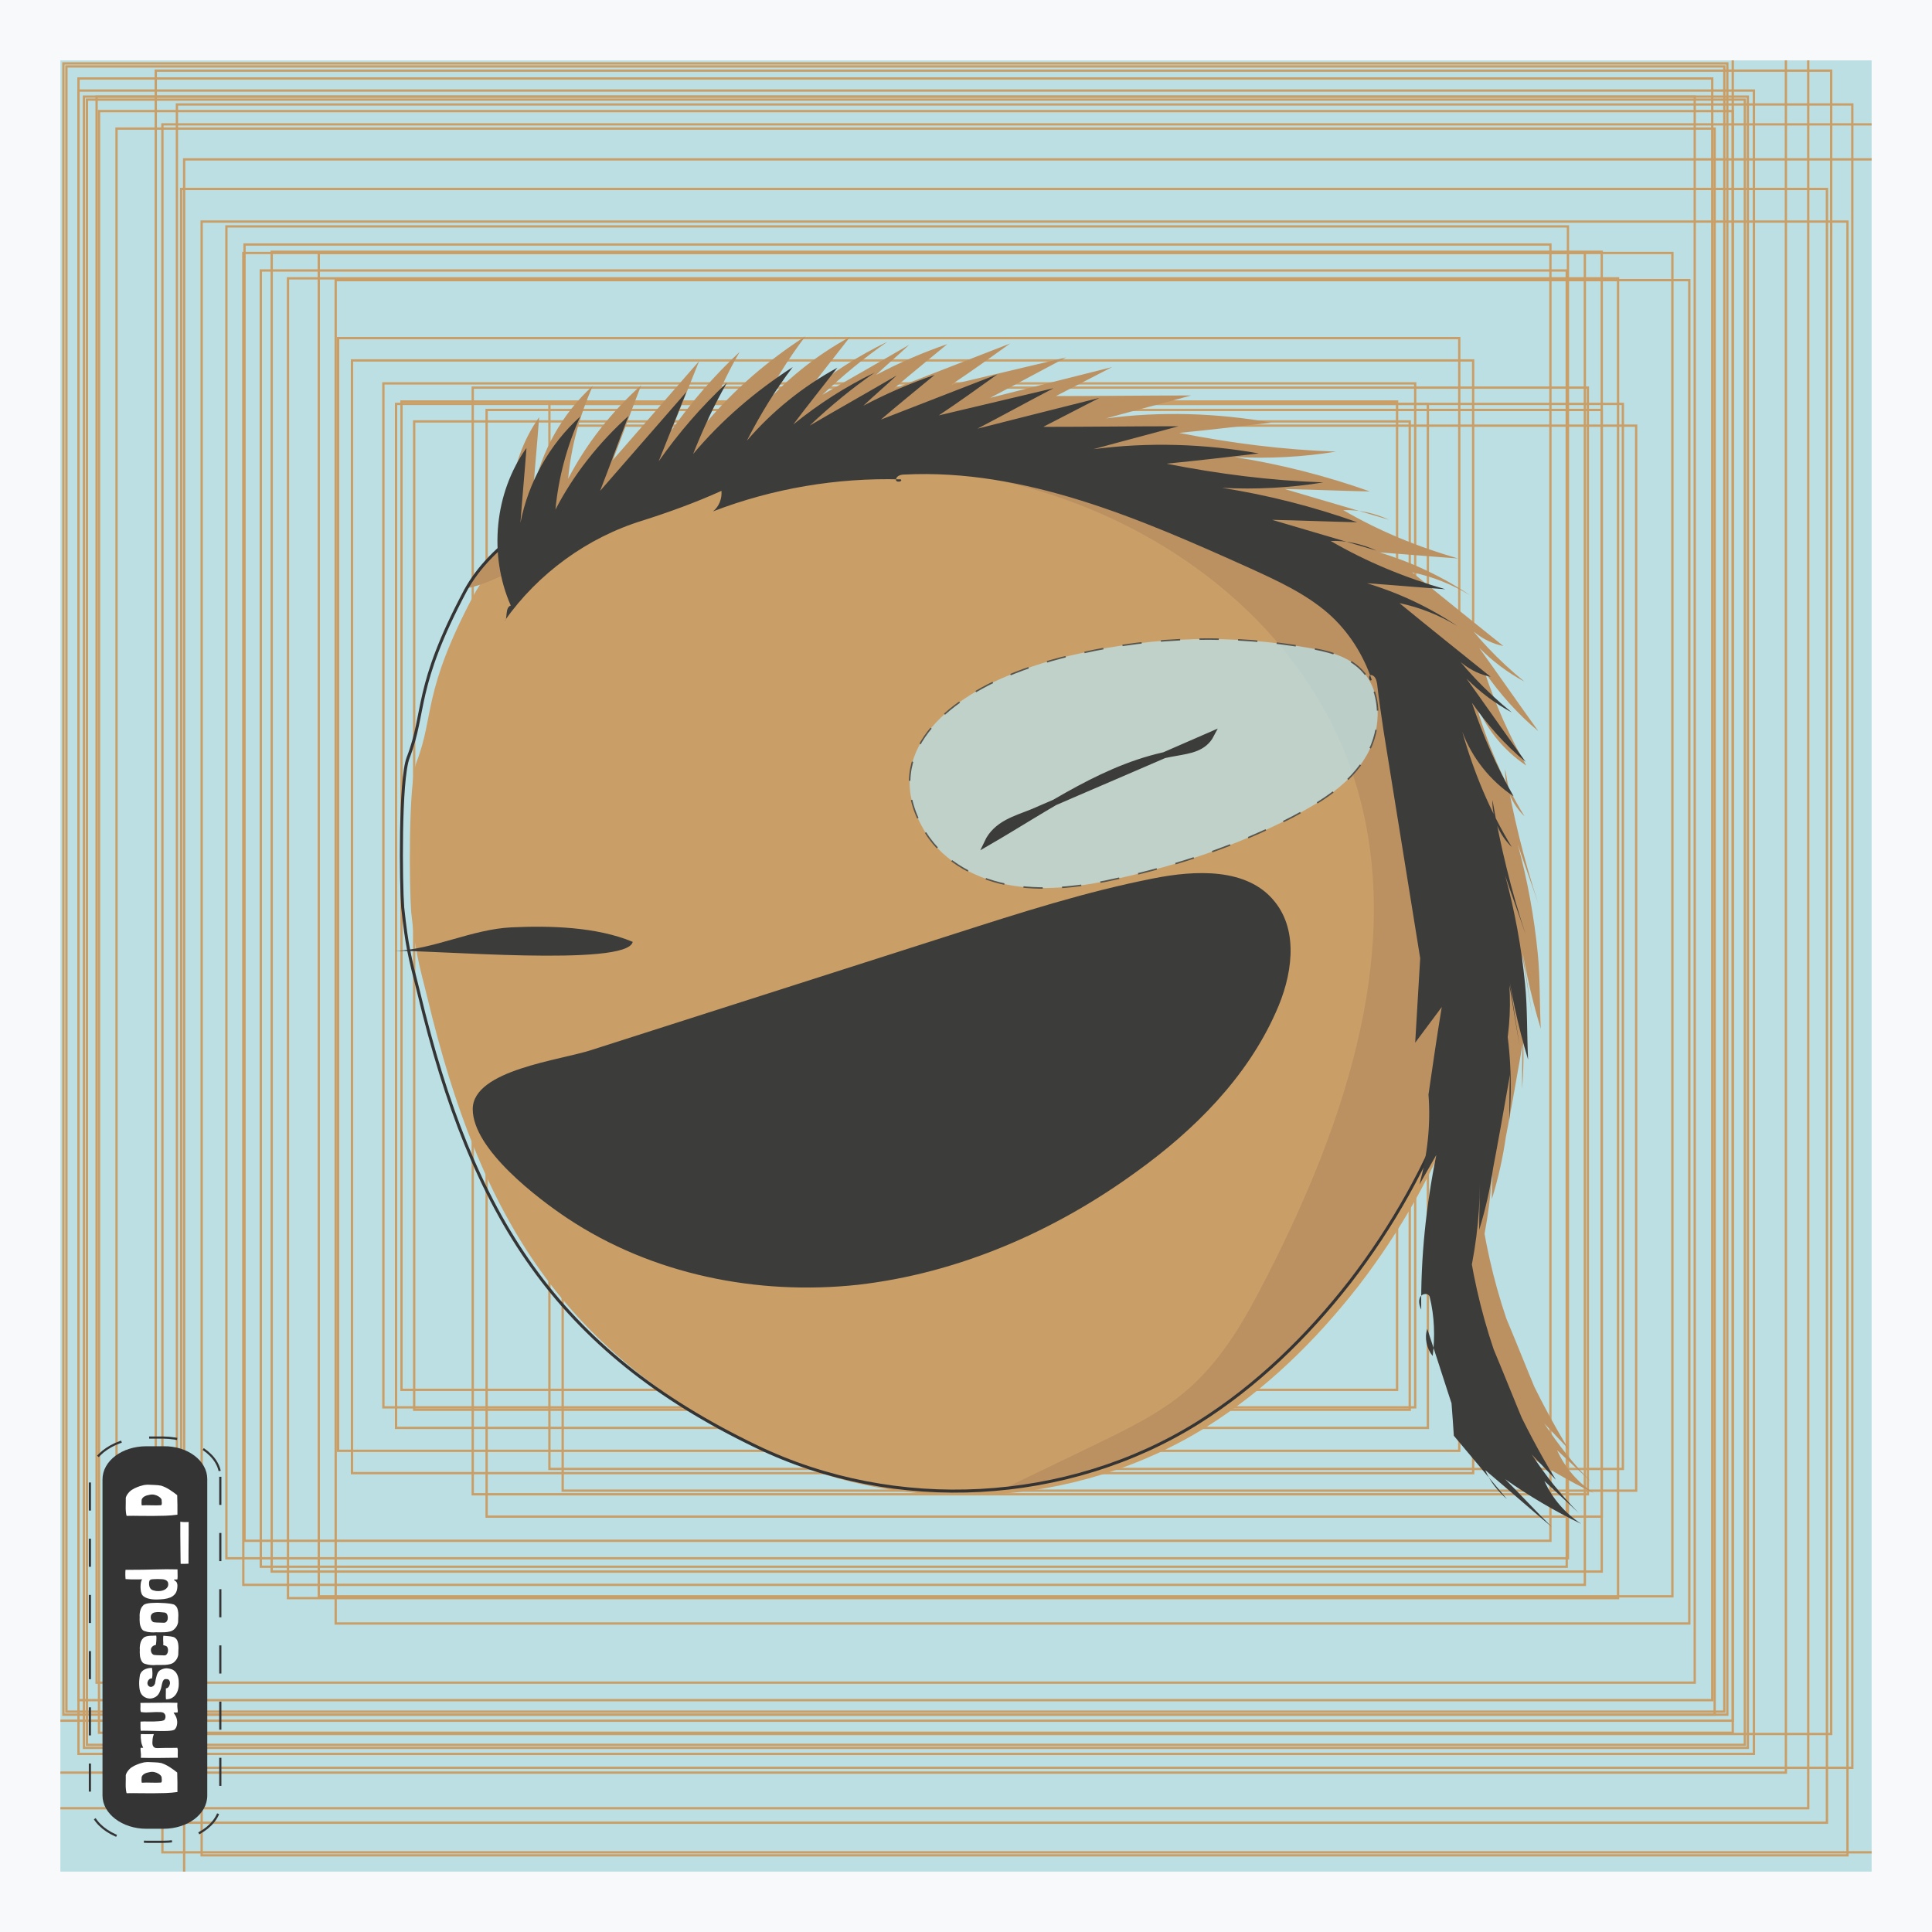 <?xml version="1.0" encoding="UTF-8" standalone="no"?>
<!-- Generator: Adobe Illustrator 26.0.3, SVG Export Plug-In . SVG Version: 6.00 Build 0)  -->

<svg
   version="1.1"
   id="svg110"
   inkscape:version="1.1 (c68e22c387, 2021-05-23)"
   sodipodi:docname="391-Druscod_D.svg"
   x="0px"
   y="0px"
   viewBox="0 0 640 640"
   style="enable-background:new 0 0 640 640;"
   xml:space="preserve"
   xmlns:inkscape="http://www.inkscape.org/namespaces/inkscape"
   xmlns:sodipodi="http://sodipodi.sourceforge.net/DTD/sodipodi-0.dtd"
   xmlns:xlink="http://www.w3.org/1999/xlink"
   xmlns="http://www.w3.org/2000/svg"
   xmlns:svg="http://www.w3.org/2000/svg"><defs
   id="defs304">
	
	
	
	
	
	
	
	
	
	
	
	
	
	
	
	
	
	
	
	
	
	
	
	
	
	
	
	
	
	
	
	
	
	
	
	
	
	
	
	

		
	
		
	
		
	
		
		
		
		
		
		
		
		
		
	
		
	
		
	
		
	
		
	
		
	
		
	
		
	
		
	
		
	
		
	
		
	
		
	
		
	
		
	
		
	
		
	
		
	
		
	
		
	
		
	
			<defs
   id="defs205">
				<rect
   id="SVGID_00000164484936073681771390000013294337132325725354_"
   x="20"
   y="20"
   width="600"
   height="600" />
			</defs>
			<clipPath
   id="SVGID_00000089552143127368887820000014469154031233526705_">
				<use
   xlink:href="#SVGID_00000164484936073681771390000013294337132325725354_"
   style="overflow:visible"
   id="use207"
   x="0"
   y="0"
   width="100%"
   height="100%" />
			</clipPath>
			
				
		
			<defs
   id="defs216">
				<rect
   id="SVGID_00000046333228582256813280000008264441852219677883_"
   x="20"
   y="20"
   width="600"
   height="600" />
			</defs>
			<clipPath
   id="SVGID_00000169553604532823036440000014052897517347850112_">
				<use
   xlink:href="#SVGID_00000046333228582256813280000008264441852219677883_"
   style="overflow:visible"
   id="use218"
   x="0"
   y="0"
   width="100%"
   height="100%" />
			</clipPath>
			
				
		
			<defs
   id="defs227">
				<rect
   id="SVGID_00000028308007893478091890000001535509467921787067_"
   x="20"
   y="20"
   width="600"
   height="600" />
			</defs>
			<clipPath
   id="SVGID_00000183970434910726134230000003886458919604345021_">
				<use
   xlink:href="#SVGID_00000028308007893478091890000001535509467921787067_"
   style="overflow:visible"
   id="use229"
   x="0"
   y="0"
   width="100%"
   height="100%" />
			</clipPath>
			
				
		
			<defs
   id="defs139">
				<rect
   id="SVGID_00000154404381827348193820000016042489786497168279_"
   x="20"
   y="20"
   width="600"
   height="600" />
			</defs>
			<clipPath
   id="SVGID_00000182518844106218091960000009773474412577434288_">
				<use
   xlink:href="#SVGID_00000154404381827348193820000016042489786497168279_"
   style="overflow:visible"
   id="use141"
   x="0"
   y="0"
   width="100%"
   height="100%" />
			</clipPath>
			
				
		
			<defs
   id="defs84">
				<rect
   id="SVGID_00000097482918320908311020000000569408134892144556_"
   x="20"
   y="20"
   width="600"
   height="600" />
			</defs>
			<clipPath
   id="SVGID_00000084524929113840905600000011040574009213176492_">
				<use
   xlink:href="#SVGID_00000097482918320908311020000000569408134892144556_"
   style="overflow:visible"
   id="use86"
   x="0"
   y="0"
   width="100%"
   height="100%" />
			</clipPath>
			
				
		
			<defs
   id="defs150">
				<rect
   id="SVGID_00000148656166386830159850000016940701224517661119_"
   x="20"
   y="20"
   width="600"
   height="600" />
			</defs>
			<clipPath
   id="SVGID_00000067204427113490699080000008200133971559854231_">
				<use
   xlink:href="#SVGID_00000148656166386830159850000016940701224517661119_"
   style="overflow:visible"
   id="use152"
   x="0"
   y="0"
   width="100%"
   height="100%" />
			</clipPath>
			
				
		
			<defs
   id="defs128">
				<rect
   id="SVGID_00000150096181811288403760000006077514079955419541_"
   x="20"
   y="20"
   width="600"
   height="600" />
			</defs>
			<clipPath
   id="SVGID_00000139993295064942912650000000196165172941825185_">
				<use
   xlink:href="#SVGID_00000150096181811288403760000006077514079955419541_"
   style="overflow:visible"
   id="use130"
   x="0"
   y="0"
   width="100%"
   height="100%" />
			</clipPath>
			
				
		
			<defs
   id="defs95">
				<rect
   id="SVGID_00000073707973165068324080000000677848264140802704_"
   x="20"
   y="20"
   width="600"
   height="600" />
			</defs>
			<clipPath
   id="SVGID_00000075133045400779672160000001005181887257002387_">
				<use
   xlink:href="#SVGID_00000073707973165068324080000000677848264140802704_"
   style="overflow:visible"
   id="use97"
   x="0"
   y="0"
   width="100%"
   height="100%" />
			</clipPath>
			
				
		
			<defs
   id="defs106">
				<rect
   id="SVGID_00000056419937594563716420000014347869564441794454_"
   x="20"
   y="20"
   width="600"
   height="600" />
			</defs>
			<clipPath
   id="SVGID_00000073712187106393482460000016329135420141450881_">
				<use
   xlink:href="#SVGID_00000056419937594563716420000014347869564441794454_"
   style="overflow:visible"
   id="use108"
   x="0"
   y="0"
   width="100%"
   height="100%" />
			</clipPath>
			
				
		
			<defs
   id="defs117">
				<rect
   id="SVGID_00000046320797505776217280000010368065225699471238_"
   x="20"
   y="20"
   width="600"
   height="600" />
			</defs>
			<clipPath
   id="SVGID_00000060023430120629854560000014765432279564049539_">
				<use
   xlink:href="#SVGID_00000046320797505776217280000010368065225699471238_"
   style="overflow:visible"
   id="use119"
   x="0"
   y="0"
   width="100%"
   height="100%" />
			</clipPath>
			
				
		
			<defs
   id="defs243">
				<rect
   id="SVGID_00000061466673954997464720000001339300746761565884_"
   x="20"
   y="20"
   width="600"
   height="600" />
			</defs>
			<clipPath
   id="SVGID_00000112600268040612926340000017527129411494898343_">
				<use
   xlink:href="#SVGID_00000061466673954997464720000001339300746761565884_"
   style="overflow:visible"
   id="use245"
   x="0"
   y="0"
   width="100%"
   height="100%" />
			</clipPath>
			
		
			<defs
   id="defs183">
				<rect
   id="SVGID_00000021106695078100685830000011830907756990513548_"
   x="20"
   y="20"
   width="600"
   height="600" />
			</defs>
			<clipPath
   id="SVGID_00000150813734202762720840000016970188098127246261_">
				<use
   xlink:href="#SVGID_00000021106695078100685830000011830907756990513548_"
   style="overflow:visible"
   id="use185"
   x="0"
   y="0"
   width="100%"
   height="100%" />
			</clipPath>
			
				
		
			<defs
   id="defs172">
				<rect
   id="SVGID_00000050653456600808464300000015977994171225797006_"
   x="20"
   y="20"
   width="600"
   height="600" />
			</defs>
			<clipPath
   id="SVGID_00000106146627069761329900000001894809587583003326_">
				<use
   xlink:href="#SVGID_00000050653456600808464300000015977994171225797006_"
   style="overflow:visible"
   id="use174"
   x="0"
   y="0"
   width="100%"
   height="100%" />
			</clipPath>
			
				
		
			<defs
   id="defs161">
				<rect
   id="SVGID_00000035503959518825561460000012076471265134549170_"
   x="20"
   y="20"
   width="600"
   height="600" />
			</defs>
			<clipPath
   id="SVGID_00000119810419527681306460000015918569158804163466_">
				<use
   xlink:href="#SVGID_00000035503959518825561460000012076471265134549170_"
   style="overflow:visible"
   id="use163"
   x="0"
   y="0"
   width="100%"
   height="100%" />
			</clipPath>
			
				
		
			<defs
   id="defs194">
				<rect
   id="SVGID_00000067213956039334501800000004753968764398664354_"
   x="20"
   y="20"
   width="600"
   height="600" />
			</defs>
			<clipPath
   id="SVGID_00000019666125521025033520000015072656504917293708_">
				<use
   xlink:href="#SVGID_00000067213956039334501800000004753968764398664354_"
   style="overflow:visible"
   id="use196"
   x="0"
   y="0"
   width="100%"
   height="100%" />
			</clipPath>
			
				
		
			<defs
   id="defs254">
				<rect
   id="SVGID_00000153673574048878720790000018117820266223208077_"
   x="20"
   y="20"
   width="600"
   height="600" />
			</defs>
			<clipPath
   id="SVGID_00000070839130815062030160000013008294027355484301_">
				<use
   xlink:href="#SVGID_00000153673574048878720790000018117820266223208077_"
   style="overflow:visible"
   id="use256"
   x="0"
   y="0"
   width="100%"
   height="100%" />
			</clipPath>
			
		
			<defs
   id="defs7">
				<rect
   id="SVGID_1_"
   x="20"
   y="20"
   width="600"
   height="600" />
			</defs>
			<clipPath
   id="SVGID_00000121965606735241777750000003671835363735284354_">
				<use
   xlink:href="#SVGID_1_"
   style="overflow:visible"
   id="use9"
   x="0"
   y="0"
   width="100%"
   height="100%" />
			</clipPath>
			
				
		
			<defs
   id="defs29">
				<rect
   id="SVGID_00000013161978471448473720000012503715932044540807_"
   x="20"
   y="20"
   width="600"
   height="600" />
			</defs>
			<clipPath
   id="SVGID_00000165923360168864595700000016702459255540872866_">
				<use
   xlink:href="#SVGID_00000013161978471448473720000012503715932044540807_"
   style="overflow:visible"
   id="use31"
   x="0"
   y="0"
   width="100%"
   height="100%" />
			</clipPath>
			
				
		
			<defs
   id="defs40">
				<rect
   id="SVGID_00000067934973631445008610000004965394925998376330_"
   x="20"
   y="20"
   width="600"
   height="600" />
			</defs>
			<clipPath
   id="SVGID_00000129901113771479853500000008272055717882866107_">
				<use
   xlink:href="#SVGID_00000067934973631445008610000004965394925998376330_"
   style="overflow:visible"
   id="use42"
   x="0"
   y="0"
   width="100%"
   height="100%" />
			</clipPath>
			
				
		
			<defs
   id="defs51">
				<rect
   id="SVGID_00000010286185635068335600000012788931978380524469_"
   x="20"
   y="20"
   width="600"
   height="600" />
			</defs>
			<clipPath
   id="SVGID_00000096047176564340470930000009471338981767407021_">
				<use
   xlink:href="#SVGID_00000010286185635068335600000012788931978380524469_"
   style="overflow:visible"
   id="use53"
   x="0"
   y="0"
   width="100%"
   height="100%" />
			</clipPath>
			
				
		
			<defs
   id="defs73">
				<rect
   id="SVGID_00000183207626521420443210000001613412764991889599_"
   x="20"
   y="20"
   width="600"
   height="600" />
			</defs>
			<clipPath
   id="SVGID_00000110456477928835335570000013838310715101949091_">
				<use
   xlink:href="#SVGID_00000183207626521420443210000001613412764991889599_"
   style="overflow:visible"
   id="use75"
   x="0"
   y="0"
   width="100%"
   height="100%" />
			</clipPath>
			
				
		
			<defs
   id="defs18">
				<rect
   id="SVGID_00000017503037989697515770000014351510931070847105_"
   x="20"
   y="20"
   width="600"
   height="600" />
			</defs>
			<clipPath
   id="SVGID_00000039132354540046483070000001552938293140735655_">
				<use
   xlink:href="#SVGID_00000017503037989697515770000014351510931070847105_"
   style="overflow:visible"
   id="use20"
   x="0"
   y="0"
   width="100%"
   height="100%" />
			</clipPath>
			
				
		
			<defs
   id="defs62">
				<rect
   id="SVGID_00000127031040072944344150000016674603808492315289_"
   x="20"
   y="20"
   width="600"
   height="600" />
			</defs>
			<clipPath
   id="SVGID_00000067225505111413702400000001900023557562655131_">
				<use
   xlink:href="#SVGID_00000127031040072944344150000016674603808492315289_"
   style="overflow:visible"
   id="use64"
   x="0"
   y="0"
   width="100%"
   height="100%" />
			</clipPath>
			
				
		</defs>
<style
   type="text/css"
   id="style2">
	.st0{fill:#F8F9FA;}
	.st1{clip-path:url(#SVGID_00000021804169395159941020000002713018008859198888_);fill:#BCDFE4;}
	
		.st2{clip-path:url(#SVGID_00000155123133723010515940000016550751187583573168_);fill:none;stroke:#CA9E67;stroke-width:0.764;stroke-miterlimit:8;}
	
		.st3{clip-path:url(#SVGID_00000078733675481433027660000014496838913078730941_);fill:none;stroke:#CA9E67;stroke-width:0.764;stroke-miterlimit:8;}
	
		.st4{clip-path:url(#SVGID_00000124882002333723878960000004272409155556219045_);fill:none;stroke:#CA9E67;stroke-width:0.764;stroke-miterlimit:8;}
	
		.st5{clip-path:url(#SVGID_00000168103176375467884120000005447210089296479930_);fill:none;stroke:#CA9E67;stroke-width:0.764;stroke-miterlimit:8;}
	
		.st6{clip-path:url(#SVGID_00000057840717934604725230000018412206781661760177_);fill:none;stroke:#CA9E67;stroke-width:0.764;stroke-miterlimit:8;}
	
		.st7{clip-path:url(#SVGID_00000053513621467708705450000017101040375546530955_);fill:none;stroke:#CA9E67;stroke-width:0.764;stroke-miterlimit:8;}
	
		.st8{clip-path:url(#SVGID_00000101804163387584781450000004446019309055627396_);fill:none;stroke:#CA9E67;stroke-width:0.764;stroke-miterlimit:8;}
	
		.st9{clip-path:url(#SVGID_00000044896364493608827630000001114442165854924971_);fill:none;stroke:#CA9E67;stroke-width:0.764;stroke-miterlimit:8;}
	
		.st10{clip-path:url(#SVGID_00000134233869668385168250000015538679513979593911_);fill:none;stroke:#CA9E67;stroke-width:0.764;stroke-miterlimit:8;}
	
		.st11{clip-path:url(#SVGID_00000168804551131198859950000009084703981234235311_);fill:none;stroke:#CA9E67;stroke-width:0.764;stroke-miterlimit:8;}
	
		.st12{clip-path:url(#SVGID_00000101792542053550044930000017108107749762987155_);fill:none;stroke:#CA9E67;stroke-width:0.764;stroke-miterlimit:8;}
	
		.st13{clip-path:url(#SVGID_00000154424484622241008050000007294883328667839891_);fill:none;stroke:#CA9E67;stroke-width:0.764;stroke-miterlimit:8;}
	
		.st14{clip-path:url(#SVGID_00000108993288071933838580000015187532559043410842_);fill:none;stroke:#CA9E67;stroke-width:0.764;stroke-miterlimit:8;}
	
		.st15{clip-path:url(#SVGID_00000032641624083566477830000012521232118513949065_);fill:none;stroke:#CA9E67;stroke-width:0.764;stroke-miterlimit:8;}
	
		.st16{clip-path:url(#SVGID_00000157309140035095203880000008244186646247999376_);fill:none;stroke:#CA9E67;stroke-width:0.764;stroke-miterlimit:8;}
	
		.st17{clip-path:url(#SVGID_00000040569301531282451070000004673802276342828957_);fill:none;stroke:#CA9E67;stroke-width:0.764;stroke-miterlimit:8;}
	
		.st18{clip-path:url(#SVGID_00000075161899718626085910000002310706388672964999_);fill:none;stroke:#CA9E67;stroke-width:0.764;stroke-miterlimit:8;}
	
		.st19{clip-path:url(#SVGID_00000176035863941026801160000004104041036994300820_);fill:none;stroke:#CA9E67;stroke-width:0.764;stroke-miterlimit:8;}
	
		.st20{clip-path:url(#SVGID_00000141422665436161223940000017480099982017423773_);fill:none;stroke:#CA9E67;stroke-width:0.764;stroke-miterlimit:8;}
	
		.st21{clip-path:url(#SVGID_00000059287695042737941370000005092431975864875941_);fill:none;stroke:#CA9E67;stroke-width:0.764;stroke-miterlimit:8;}
	.st22{fill:none;}
	.st23{fill:#CA9E67;}
	.st24{clip-path:url(#SVGID_00000061429593003364691800000009071987989597156759_);fill:#3C3C3B;}
	.st25{clip-path:url(#SVGID_00000100379017183825257240000003533216571300836765_);fill:#3C3C3B;}
	.st26{fill:#343434;}
	.st27{fill:none;stroke:#343434;stroke-width:1.026;stroke-dasharray:8.21,8.21;}
	.st28{fill:#BC9162;}
	.st29{fill:none;stroke:#343434;stroke-miterlimit:8;}
	.st30{fill:#3C3C3B;}
	
		.st31{opacity:0.79;fill:#BCDFE4;stroke:#3C3C3B;stroke-width:0.5;stroke-miterlimit:8;stroke-dasharray:6.404,6.403;enable-background:new    ;}
	.st32{fill:#3C3C3B;stroke:#3C3C3B;stroke-width:2;stroke-miterlimit:8;}
	.st33{fill:#FFFFFF;}
</style>
<sodipodi:namedview
   bordercolor="#666666"
   borderopacity="1.0"
   id="namedview112"
   inkscape:current-layer="svg110"
   inkscape:cx="233.12649"
   inkscape:cy="526.01432"
   inkscape:pagecheckerboard="0"
   inkscape:pageopacity="0.0"
   inkscape:pageshadow="2"
   inkscape:window-height="1377"
   inkscape:window-maximized="0"
   inkscape:window-width="1720"
   inkscape:window-x="-8"
   inkscape:window-y="-8"
   inkscape:zoom="2.61875"
   pagecolor="#ffffff"
   showgrid="false">
	</sodipodi:namedview>
<rect
   id="rect2"
   y="0"
   class="st0"
   width="640"
   height="640"
   x="0" /><rect
   id="rect4"
   x="20"
   y="20"
   style="fill:#bcdfe4"
   width="600"
   height="600"
   clip-path="url(#SVGID_00000121965606735241777750000003671835363735284354_)" /><path
   id="path6"
   style="fill:none;stroke:#ca9e67;stroke-width:0.764;stroke-miterlimit:8"
   d="M 32,32 H 561.4 V 557.4 H 32 Z m 6.6,10.6 H 568 V 568 H 38.6 Z"
   clip-path="url(#SVGID_00000039132354540046483070000001552938293140735655_)" /><path
   id="path8"
   style="fill:none;stroke:#ca9e67;stroke-width:0.764;stroke-miterlimit:8"
   d="M 193,193 H 404.4 V 402.8 H 193 Z m 2.6,4.2 H 407 V 407 H 195.6 Z"
   clip-path="url(#SVGID_00000165923360168864595700000016702459255540872866_)" /><path
   id="path10"
   style="fill:none;stroke:#ca9e67;stroke-width:0.764;stroke-miterlimit:8"
   d="M 75,75 H 519.4 V 516.2 H 75 Z m 5.6,8.8 H 525 V 525 H 80.6 Z"
   clip-path="url(#SVGID_00000129901113771479853500000008272055717882866107_)" /><path
   id="path12"
   style="fill:none;stroke:#ca9e67;stroke-width:0.764;stroke-miterlimit:8"
   d="M 90,83.4 H 530.6 V 520.6 H 90 Z m 5.4,8.8 H 536 V 529.4 H 95.4 Z"
   clip-path="url(#SVGID_00000096047176564340470930000009471338981767407021_)" /><path
   id="path14"
   style="fill:none;stroke:#ca9e67;stroke-width:0.764;stroke-miterlimit:8"
   d="M 1,1 H 591.6 V 587.2 H 1 Z M 8.4,12.8 H 599 V 599 H 8.4 Z"
   clip-path="url(#SVGID_00000067225505111413702400000001900023557562655131_)" /><path
   id="path16"
   style="fill:none;stroke:#ca9e67;stroke-width:0.764;stroke-miterlimit:8"
   d="M 19,19 H 574 V 570 H 19 Z m 7,11 H 581 V 581 H 26 Z"
   clip-path="url(#SVGID_00000110456477928835335570000013838310715101949091_)" /><path
   id="path18"
   style="fill:none;stroke:#ca9e67;stroke-width:0.764;stroke-miterlimit:8"
   d="M 21,21 H 572.2 V 568 H 21 Z m 6.8,11 H 579 V 579 H 27.8 Z"
   clip-path="url(#SVGID_00000084524929113840905600000011040574009213176492_)" /><path
   id="path20"
   style="fill:none;stroke:#ca9e67;stroke-width:0.764;stroke-miterlimit:8"
   d="M 112,112 H 483.4 V 480.6 H 112 Z m 4.6,7.4 H 488 V 488 H 116.6 Z"
   clip-path="url(#SVGID_00000075133045400779672160000001005181887257002387_)" /><path
   id="path22"
   style="fill:none;stroke:#ca9e67;stroke-width:0.764;stroke-miterlimit:8"
   d="M 22,22 H 571.2 V 567 H 22 Z m 6.8,11 H 578 V 578 H 28.8 Z"
   clip-path="url(#SVGID_00000073712187106393482460000016329135420141450881_)" /><path
   id="path24"
   style="fill:none;stroke:#ca9e67;stroke-width:0.764;stroke-miterlimit:8"
   d="m 51.6,23.4 h 555 v 551 h -555 z m 7,11.2 h 555 v 551 h -555 z"
   clip-path="url(#SVGID_00000060023430120629854560000014765432279564049539_)" /><path
   id="path26"
   style="fill:none;stroke:#ca9e67;stroke-width:0.764;stroke-miterlimit:8"
   d="M 133,133 H 462.8 V 460.4 H 133 Z m 4.2,6.6 H 467 V 467 H 137.2 Z"
   clip-path="url(#SVGID_00000139993295064942912650000000196165172941825185_)" /><path
   id="path28"
   style="fill:none;stroke:#ca9e67;stroke-width:0.764;stroke-miterlimit:8"
   d="M 156.6,128.4 H 526 V 495 H 156.6 Z m 4.6,7.4 H 530.6 V 502.4 H 161.2 Z"
   clip-path="url(#SVGID_00000182518844106218091960000009773474412577434288_)" /><path
   id="path30"
   style="fill:none;stroke:#ca9e67;stroke-width:0.764;stroke-miterlimit:8"
   d="M 53.8,41.2 H 630.6 V 613.6 H 53.8 Z M 61,52.8 H 637.8 V 625.2 H 61 Z"
   clip-path="url(#SVGID_00000067204427113490699080000008200133971559854231_)" /><path
   id="path32"
   style="fill:none;stroke:#ca9e67;stroke-width:0.764;stroke-miterlimit:8"
   d="M 26,26 H 567.2 V 563.2 H 26 Z m 6.8,10.8 H 574 V 574 H 32.8 Z"
   clip-path="url(#SVGID_00000119810419527681306460000015918569158804163466_)" /><path
   id="path34"
   style="fill:none;stroke:#ca9e67;stroke-width:0.764;stroke-miterlimit:8"
   d="M 127,127 H 468.8 V 466.2 H 127 Z m 4.2,6.8 H 473 V 473 H 131.2 Z"
   clip-path="url(#SVGID_00000106146627069761329900000001894809587583003326_)" /><path
   id="path36"
   style="fill:none;stroke:#ca9e67;stroke-width:0.764;stroke-miterlimit:8"
   d="M 105.6,83.8 H 554 v 445 H 105.6 Z m 5.6,9 h 448.4 v 445 H 111.2 Z"
   clip-path="url(#SVGID_00000150813734202762720840000016970188098127246261_)" /><path
   id="path38"
   style="fill:none;stroke:#ca9e67;stroke-width:0.764;stroke-miterlimit:8"
   d="M 81,81 H 513.6 V 510.4 H 81 Z m 5.4,8.6 H 519 V 519 H 86.4 Z"
   clip-path="url(#SVGID_00000019666125521025033520000015072656504917293708_)" /><path
   id="path40"
   style="fill:none;stroke:#ca9e67;stroke-width:0.764;stroke-miterlimit:8"
   d="M 182,133.8 H 537.6 V 486.6 H 182 Z m 4.4,7.2 H 542 V 493.8 H 186.4 Z"
   clip-path="url(#SVGID_00000089552143127368887820000014469154031233526705_)" /><path
   id="path42"
   style="fill:none;stroke:#ca9e67;stroke-width:0.764;stroke-miterlimit:8"
   d="M 60,62.6 H 605.2 V 603.8 H 60 Z m 6.8,10.8 H 612 V 614.6 H 66.8 Z"
   clip-path="url(#SVGID_00000169553604532823036440000014052897517347850112_)" /><path
   id="path44"
   style="fill:none;stroke:#ca9e67;stroke-width:0.764;stroke-miterlimit:8"
   d="M 179,179 H 418 V 416.2 H 179 Z m 3,4.8 H 421 V 421 H 182 Z"
   clip-path="url(#SVGID_00000183970434910726134230000003886458919604345021_)" /><rect
   x="20"
   y="20"
   class="st22"
   width="600"
   height="600"
   id="rect237" /><path
   id="path46"
   class="st23"
   d="m 141.6,330.6 c 17.6,73.2 45.2,118 111.8,150 46,22.2 103,19.2 146.4,-8 19.4,-12.2 36,-28.4 50.2,-46.6 28.2,-36.6 46.4,-82.2 45.8,-129 -0.6,-46.6 -22,-93.8 -59.4,-120.2 -21.2,-14.8 -45.8,-22.6 -70.6,-29.2 -21.6,-5.8 -43.2,-11 -65.4,-12.2 -35.6,-1.6 -71.2,8.6 -101.8,27.2 -15.4,9.4 -32.8,18.4 -41.6,34.4 -17.2,32.4 -13,39.8 -19,55.4 -2.8,7.2 -2.4,42 -1.8,49.6 1.4,13 2.2,16 5.4,28.6 z" /><rect
   x="20"
   y="20"
   class="st22"
   width="600"
   height="600"
   id="rect240" /><path
   id="path58"
   style="fill:#3c3c3b"
   d="m 316,309.4 c 21.8,-7 43.6,-14 66,-18.4 14,-2.8 31.2,-3.6 40.2,7.6 8.2,10 5.8,25 0.4,36.8 -9.6,21.6 -27,39 -46.2,52.8 -27.2,19.8 -59,33.6 -92.2,37.4 -33.4,3.6 -68.2,-3.4 -96.2,-22 -9.6,-6.4 -31.4,-22.8 -31.4,-36.2 0,-13 29.2,-16.2 39.4,-19.6 40,-12.8 80,-25.6 120,-38.4 z"
   clip-path="url(#SVGID_00000112600268040612926340000017527129411494898343_)" /><path
   id="path60"
   style="fill:#3c3c3b"
   d="m 130.8,315 c 11.6,-0.4 77,5.4 78.8,-3 -12,-5 -27.4,-5.4 -40.2,-4.8 -13,0.6 -26,7.4 -38.6,7.8 z"
   clip-path="url(#SVGID_00000070839130815062030160000013008294027355484301_)" /><rect
   x="20"
   y="20"
   class="st22"
   width="600"
   height="600"
   id="rect264" /><rect
   x="20"
   y="20"
   class="st22"
   width="600"
   height="600"
   id="rect266" /><rect
   x="20"
   y="20"
   class="st22"
   width="600"
   height="600"
   id="rect268" /><rect
   x="20"
   y="20"
   class="st22"
   width="600"
   height="600"
   id="rect270" /><path
   class="st28"
   d="M 447.2,424.6 C 433,442.8 416.4,459 397,471.2 c -19.5,12.2 -41.7,19.5 -64.4,21.9 10,-4.8 19.9,-9.6 29.9,-14.4 11.1,-5.4 22.4,-10.8 31.6,-19 11.2,-10 18.7,-23.3 25.5,-36.7 26.4,-51.5 46.8,-111.7 28.5,-166.6 -18.6,-55.8 -75.5,-93.2 -133.9,-100 -39.6,-4.6 -79.6,3 -116.4,17.5 -9.4,3.7 -30.2,18.5 -43.2,21 8.9,-15.6 26.1,-24.5 41.3,-33.8 30.6,-18.6 66.2,-28.8 101.8,-27.2 22.2,1.2 43.8,6.4 65.4,12.2 24.8,6.6 49.4,14.4 70.6,29.2 37.3,26.5 58.7,73.7 59.3,120.3 0.6,46.8 -17.6,92.4 -45.8,129 z"
   id="path274" /><path
   id="path48"
   class="st29"
   d="m 138.8,329.2 c 17.6,73.2 45.2,118 111.8,150 46,22.2 103,19.2 146.4,-8 19.4,-12.2 36,-28.4 50.2,-46.6 28.2,-36.6 46.4,-82.2 45.8,-129 -0.6,-46.6 -22,-93.8 -59.4,-120.2 -21.2,-14.8 -45.8,-22.6 -70.6,-29.2 -21.6,-5.8 -43.2,-11 -65.4,-12.2 -35.6,-1.6 -71.2,8.6 -101.8,27.2 -15.4,9.4 -32.8,18.4 -41.6,34.4 -17.2,32.4 -13,39.8 -19,55.4 -2.8,7.2 -2.4,42 -1.8,49.6 1.4,13 2.2,16 5.4,28.6 z" /><path
   id="path62"
   class="st28"
   d="m 173.6,190.4 c -7.6,-16.6 -5.6,-37.2 5,-52.2 -0.6,8.2 -1.4,16.6 -2,24.8 2.6,-13.4 9.6,-26 19.8,-35.2 -4.4,9.8 -7.2,20.2 -8.2,30.8 6,-11.6 14.4,-22.2 24.2,-31 -3.2,8.2 -6.2,16.6 -9.4,24.8 9.6,-11 19,-21.8 28.6,-32.8 -3,7.6 -6.2,15.4 -9.2,23 6.6,-9.4 14.2,-18.2 22.6,-26 -4.4,7.6 -8,15.6 -11.2,23.6 9.4,-11.2 20.6,-20.8 33,-28.8 -5.8,7.6 -10.8,15.8 -15.2,24.4 8.4,-9.8 18.6,-18 30,-24.2 -4.8,6.2 -9.8,12.4 -14.6,18.8 8.4,-6.8 17.4,-12.6 27,-17.2 -7.6,5.2 -14.8,11.2 -21.6,17.6 9.6,-5.6 19.2,-11 28.8,-16.6 -3.6,3.4 -7.4,6.6 -11,10 7.6,-4 15.4,-7.4 23.6,-10.2 -6,5 -12,9.8 -17.8,14.8 12.8,-5 25.8,-10 38.6,-15 -6.4,4.6 -12.8,9.2 -19.4,13.6 12.6,-3 25.4,-6 38,-9 -8.4,4.4 -16.8,9 -25.2,13.4 13.4,-3.4 26.8,-6.8 40.4,-10.2 -6.2,3.2 -12.4,6.4 -18.6,9.6 15,0 29.8,-0.2 44.8,-0.2 -9.4,2.6 -18.8,5 -28.2,7.6 18.2,-2.4 36.8,-1.8 54.8,1.4 -10.2,1.2 -20.4,2.4 -30.6,3.4 17.2,3.4 34.4,5.6 52,6.2 -11,1.8 -22.4,2.4 -33.6,1.8 15.2,2.4 30.2,6.2 44.8,11.4 -9.4,-0.2 -18.8,-0.6 -28.2,-0.8 11.6,3.4 23,6.8 34.6,10.2 -4.8,-2.2 -10,-3.4 -15.2,-3.2 12,7 24.8,12.2 38,16 -8.6,-0.6 -17.4,-1.4 -26,-2 10.6,3.2 20.8,8 30,14.2 -6,-3.6 -12.4,-6.2 -19.2,-7.6 10,8.2 20,16.2 30.2,24.4 -6.8,-1.4 -12.6,-6 -15.6,-12.2 6.4,9 14,17 22.6,24 -5.6,-3 -10.6,-6.8 -15,-11.2 6.6,9.2 13,18.4 19.6,27.6 -6.8,-5.6 -12.8,-12.4 -17.8,-19.6 3.6,10.8 8.2,21.2 13.8,31 -7.8,-5.2 -13.8,-12.8 -17,-21.4 3.8,13.4 9.2,26.4 16.4,38.2 -4.2,-4 -6.6,-9.8 -6.4,-15.6 2.6,15.2 6.2,30 11,44.6 -2.2,-6.6 -4.6,-13 -6.8,-19.6 3.2,11.8 5.4,23.8 6.6,36 0.8,7.6 0.6,17.4 1,25 -3.4,-11.2 -5.8,-22.6 -7.4,-34.2 1.6,10 3,19.8 4.6,29.8 -1.2,-6.8 -2.2,-13.6 -3.4,-20.2 0.6,8.8 -0.2,17.6 -2.2,26.2 0,-6 0,-12 0.2,-18 2.4,12 3,24.4 2,36.4 0,-5 0,-10 0.2,-15 -2,11.4 -4,22.8 -6.2,34.2 0.6,-8.2 1.4,-16.4 2,-24.6 0.2,14.2 -1.8,28.2 -6,41.8 0,-5.2 0.2,-10.2 0.2,-15.4 0,11.8 -1.6,23.6 -4.4,35 0,-6.6 0,-13.2 0,-20 1.6,13.6 4.6,27 9,40 3.6,8.6 7,17.2 10.6,25.8 -1.6,-3.4 -3,-6.8 -4.6,-10 4.4,9.4 9.2,18.6 14.6,27.4 -2.6,-2.8 -5.4,-5.6 -8,-8.4 4.6,7 9.8,13.6 15.6,19.4 -3.8,-3.6 -7.6,-7 -11.4,-10.6 2.6,5.8 7,10.8 12.2,14.2 -8.8,-4.2 -17.2,-9.2 -25.2,-14.8 5.2,5.2 10.2,10.6 15.4,15.8 -7.4,-6.2 -14.6,-12.6 -22,-18.8 1.6,3.8 4.2,7 7.2,9.6 -5.8,-7 -11.8,-14 -17.6,-21 -0.4,-6.6 -1,-13.2 -1.4,-19.6 0.6,4.4 1.4,8.8 2,13 -3.2,-9.6 -6.2,-19.2 -9.4,-28.8 -1,3 -0.2,6.6 1.8,9 0.8,-6.4 0.6,-13.2 -1,-19.6 -0.4,-1.4 -2.6,-1.2 -3.2,0.2 -0.6,1.2 -0.2,2.8 0.4,4 -0.2,-17.2 1.6,-34.4 5,-51.2 -1.8,3.2 -3.8,6.6 -5.6,9.8 2.6,-9.6 3.8,-19.8 3,-29.8 1.4,-9.6 2.8,-19.4 4.4,-29 -3,4 -5.8,7.8 -8.8,11.8 0.6,-10.2 1.2,-20.2 1.8,-30.4 0.2,2 0.4,3.8 0.4,5.8 -4.2,-26 -8.4,-52.2 -12.6,-78.2 -0.8,-5.4 -1.6,-10.6 -2.2,-16 -0.2,-1.2 -0.6,-2.8 -2,-3 -1.2,0 -0.6,2.6 0.2,1.6 -2.8,-8.4 -7.8,-16.2 -14.4,-22 -7.6,-6.6 -16.8,-10.8 -26,-15 -36.4,-16.4 -74.6,-33 -114.4,-31 -1.2,0 -2.6,0.4 -2.8,1.6 -0.2,1.2 2.4,0.8 1.6,0 -21.2,-0.6 -42.4,3 -62.2,10.6 2,-1.6 3,-4.2 2.8,-6.8 -8.4,3.8 -17.2,7 -26,9.8 -18.4,5.6 -34.8,17.6 -45.8,33.2 1.2,-0.4 0.2,-4.4 2.2,-5 z" /><path
   id="path64"
   class="st30"
   d="m 169.2,200.6 c -7.4,-16.8 -5.4,-37.4 5.2,-52.2 -0.6,8.2 -1.4,16.6 -2,24.8 2.6,-13.4 9.6,-26 19.8,-35.2 -4.4,9.8 -7.2,20.2 -8.2,30.8 6,-11.6 14.4,-22.2 24.2,-31 -3.2,8.2 -6.2,16.6 -9.4,24.8 9.6,-11 19,-21.8 28.6,-32.8 -3,7.6 -6.2,15.4 -9.2,23 6.6,-9.4 14.2,-18.2 22.6,-26 -4.4,7.6 -8,15.6 -11.2,23.6 9.4,-11.2 20.6,-20.8 33,-28.8 -5.8,7.6 -10.8,15.8 -15.2,24.4 8.4,-9.8 18.6,-18 30,-24.2 -4.8,6.2 -9.8,12.4 -14.6,18.8 8.4,-6.8 17.4,-12.6 27,-17.2 -7.6,5.2 -14.8,11.2 -21.6,17.6 9.6,-5.6 19.2,-11 28.8,-16.6 -3.6,3.4 -7.4,6.6 -11,10 7.6,-4 15.4,-7.4 23.6,-10.2 -6,5 -12,9.8 -17.8,14.8 12.8,-5 25.8,-10 38.6,-15 -6.4,4.6 -12.8,9.2 -19.4,13.6 12.6,-3 25.4,-6 38,-9 -8.4,4.4 -16.8,9 -25.2,13.4 13.4,-3.4 26.8,-6.8 40.4,-10.2 -6.2,3.2 -12.4,6.4 -18.6,9.6 15,0 29.8,-0.2 44.8,-0.2 -9.4,2.6 -18.8,5 -28.2,7.6 18.2,-2.4 36.8,-1.8 54.8,1.4 -10.2,1.2 -20.4,2.4 -30.6,3.4 17.2,3.4 34.4,5.6 52,6.2 -11,1.8 -22.4,2.4 -33.6,1.8 15.2,2.4 30.2,6.2 44.8,11.4 -9.4,-0.2 -18.8,-0.6 -28.2,-0.8 11.6,3.4 23,6.8 34.6,10.2 -4.8,-2.2 -10,-3.4 -15.2,-3.2 12,7 24.8,12.2 38,16 -8.6,-0.6 -17.4,-1.4 -26,-2 10.6,3.2 20.8,8 30,14.2 -6,-3.6 -12.4,-6.2 -19.2,-7.6 10,8.2 20,16.2 30.2,24.4 -6.8,-1.4 -12.6,-6 -15.6,-12.2 6.4,9 14,17 22.6,24 -5.6,-3 -10.6,-6.8 -15,-11.2 6.6,9.2 13,18.4 19.6,27.6 -6.8,-5.6 -12.8,-12.4 -17.8,-19.6 3.6,10.8 8.2,21.2 13.8,31 -7.8,-5.2 -13.8,-12.8 -17,-21.4 3.8,13.4 9.2,26.4 16.4,38.2 -4.2,-4 -6.6,-9.8 -6.4,-15.6 2.6,15.2 6.2,30 11,44.6 -2.2,-6.6 -4.6,-13 -6.8,-19.6 3.2,11.8 5.4,23.8 6.6,36 0.8,7.6 0.6,17.4 1,25 -3.4,-11.2 -5.8,-22.6 -7.4,-34.2 1.6,10 3,19.8 4.6,29.8 -1.2,-6.8 -2.2,-13.6 -3.4,-20.2 0.6,8.8 -0.2,17.6 -2.2,26.2 0,-6 0,-12 0.2,-18 2.4,12 3,24.4 2,36.4 0,-5 0,-10 0.2,-15 -2,11.4 -4,22.8 -6.2,34.2 0.6,-8.2 1.4,-16.4 2,-24.6 0.2,14.2 -1.8,28.2 -6,41.8 0,-5.2 0.2,-10.2 0.2,-15.4 0,11.8 -1.6,23.6 -4.4,35 0,-6.6 0,-13.2 0,-20 1.6,13.6 4.6,27 9,40 3.6,8.6 7,17.2 10.6,25.8 -1.6,-3.4 -3,-6.8 -4.6,-10 4.4,9.4 9.2,18.6 14.6,27.4 -2.6,-2.8 -5.4,-5.6 -8,-8.4 4.6,7 9.8,13.6 15.6,19.4 -3.8,-3.6 -7.6,-7 -11.4,-10.6 2.6,5.8 7,10.8 12.2,14.2 -8.8,-4.2 -17.2,-9.2 -25.2,-14.8 5.2,5.2 10.2,10.6 15.4,15.8 -7.4,-6.2 -14.6,-12.6 -22,-18.8 1.6,3.8 4.2,7 7.2,9.6 -5.8,-7 -11.8,-14 -17.6,-21 -0.4,-6.6 -1,-13.2 -1.4,-19.6 0.6,4.4 1.4,8.8 2,13 -3.2,-9.6 -6.2,-19.2 -9.4,-28.8 -1,3 -0.2,6.6 1.8,9 0.8,-6.4 0.6,-13.2 -1,-19.6 -0.4,-1.4 -2.6,-1.2 -3.2,0.2 -0.6,1.2 -0.2,2.8 0.4,4 -0.2,-17.2 1.6,-34.4 5,-51.2 -1.8,3.2 -3.8,6.6 -5.6,9.8 2.6,-9.6 3.8,-19.8 3,-29.8 1.4,-9.6 2.8,-19.4 4.4,-29 -3,4 -5.8,7.8 -8.8,11.8 0.6,-10.2 1.2,-20.2 1.8,-30.4 0.2,2 0.4,3.8 0.4,5.8 -4.2,-26 -8.4,-52.2 -12.6,-78.2 -0.8,-5.4 -1.6,-10.6 -2.2,-16 -0.2,-1.2 -0.6,-2.8 -2,-3 -1.2,0 -0.6,2.6 0.2,1.6 -2.8,-8.4 -7.8,-16.2 -14.4,-22 -7.6,-6.6 -16.8,-10.8 -26,-15 -36.4,-16.4 -74.6,-33 -114.4,-31 -1.2,0 -2.6,0.4 -2.8,1.6 -0.2,1.2 2.4,0.8 1.6,0 -21.2,-0.6 -42.4,3 -62.2,10.6 2,-1.6 3,-4.2 2.8,-6.8 -8.4,3.8 -17.2,7 -26,9.8 -18.4,5.6 -34.8,17.6 -45.8,33.2 1,-0.4 0,-4.4 2,-5 z" /><path
   id="path66"
   class="st31"
   d="m 306.6,275.8 c 6.2,10 17.6,15.8 29,17.6 11.6,1.8 23.4,0.2 34.8,-2.4 20,-4.4 39.6,-11 57.8,-20.4 9.4,-5 19,-10.8 24.4,-20.2 5.4,-9.2 5.4,-22.4 -2.6,-29.4 -4.6,-4 -10.6,-5.4 -16.6,-6.4 -25,-4.4 -50.8,-3.8 -75.4,1.8 -8.6,1.8 -17,4.4 -25,7.8 -20.6,8.8 -41.8,26.8 -26.4,51.6 z" /><path
   id="path68"
   class="st32"
   d="m 342,269 c 19.8,-8.6 39.6,-17 59.2,-25.6 -2.4,4.6 -7.2,5.2 -11.6,6 -22.8,3.8 -42.2,18 -62.6,29.8 3,-6.4 9.6,-8 15,-10.2 z" />
<g
   id="feeler_name"
   transform="matrix(1.2,0,0,1.2,29.78,476.205)"><g
     id="feeler-name-feeler_name"
     transform="matrix(0,-1.2,1.2,0,0,111.6)"><path
       d="M 83.975,30 H 8.915 C 3.962,30 0,24.1 0,16.8 V 13.2 C 0,5.9 3.962,0 8.915,0 H 84.085 C 89.038,0 93,5.9 93,13.2 v 3.6 c -0.11,7.3 -4.072,13.2 -9.025,13.2 z"
       id="nameBorderBox-feeler_name"
       fill="none"
       stroke="#343434"
       stroke-width="0.5"
       stroke-dasharray="6.465, 6.465" /><path
       d="M 83.468,27 H 10.642 C 6.372,27 3,22.5 3,16.9 V 13 C 3,7.4 6.484,2.9 10.642,2.9 h 72.713 c 4.271,0 7.642,4.5 7.642,10.1 v 3.9 C 91.11,22.5 87.626,27 83.468,27"
       id="nameBox-feeler_name"
       fill="#343434"
       stroke="none" /><g
       aria-label="Druscod_D"
       id="text6-feeler_name"
       style="font-size:17px;font-family:'Londrina Solid';text-anchor:middle;fill:#ffffff"><path
         d="m 17.184,9.681 q -0.306,-0.493 -0.816,-0.884 -0.493,-0.408 -1.037,-0.544 -0.493,0.017 -1.02,0 -0.51,-0.017 -1.037,-0.017 -0.527,-0.017 -1.054,0.034 -0.51,0.034 -0.986,0.153 -0.017,0.017 -0.034,0.034 0,0.017 -0.017,0.034 0.034,1.479 0,2.992 -0.017,1.496 -0.017,2.975 0,1.479 0.051,2.924 0.051,1.428 0.238,2.771 0.017,-0.017 0.017,-0.017 1.071,0 2.21,0 1.139,-0.017 2.261,-0.051 0.646,-0.799 1.224,-1.7 0.595,-0.901 0.935,-1.904 0,-0.017 0,-0.017 0.017,0 0.017,-0.017 0.153,-0.782 0.17,-1.581 0.034,-0.816 0.068,-1.615 -0.017,-0.272 -0.051,-0.527 -0.017,-0.272 -0.102,-0.544 -0.153,-0.68 -0.408,-1.292 -0.238,-0.629 -0.612,-1.207 z m -1.564,6.171 q -0.102,0.153 -0.238,0.306 -0.119,0.136 -0.289,0.238 -0.085,0.034 -0.153,0.085 -0.068,0.034 -0.153,0.017 -0.306,0.034 -0.646,0.051 -0.323,0.017 -0.51,-0.153 -0.034,-0.578 -0.034,-1.156 0,-0.595 0.017,-1.156 0.017,-0.578 0.017,-1.105 0,-0.527 -0.034,-0.986 v -0.068 h 0.017 0.034 q 0.306,-0.068 0.646,-0.051 0.34,0 0.629,0.034 0.289,0.102 0.476,0.306 0.187,0.187 0.306,0.442 0.136,0.255 0.204,0.544 0.068,0.272 0.119,0.527 0.136,0.629 0,1.156 -0.119,0.527 -0.408,0.969 z"
         id="path15-feeler_name" /><path
         d="m 21.638,12.265 q 0,-0.119 -0.017,-0.17 0,-0.051 0,-0.085 0,-0.051 0,-0.119 0,-0.068 0,-0.204 0,-0.034 -0.153,-0.034 -0.136,-0.017 -0.34,0 -0.187,0.017 -0.374,0.034 -0.17,0.017 -0.238,0.017 -0.204,0.017 -0.34,0.034 -0.136,0 -0.255,0 -0.119,0 -0.255,0 -0.136,-0.017 -0.34,-0.034 -0.068,2.244 -0.034,4.335 0.051,2.091 0.051,4.182 0.408,-0.034 0.697,-0.017 0.306,0.017 0.561,0.017 0.255,0.017 0.493,0 0.238,-0.017 0.527,-0.102 v -0.068 q 0,-0.629 -0.017,-1.173 0,-0.561 0,-1.088 0,-0.544 -0.017,-1.071 -0.017,-0.527 -0.034,-1.122 -0.017,-0.476 0.136,-0.731 0.153,-0.255 0.425,-0.374 0.289,-0.119 0.663,-0.119 0.391,0 0.85,0.051 0.017,0 0.221,0.034 0.221,0.034 0.425,0.085 0.085,0.034 0.17,0.068 0.102,0.017 0.187,0.051 l 0.153,0.051 q -0.017,-0.255 -0.017,-0.544 0,-0.289 0,-0.629 0,-0.357 0,-0.799 0.017,-0.442 0.017,-1.02 0,-0.017 -0.255,-0.017 -0.238,-0.017 -0.595,0 -0.357,0.017 -0.765,0.085 -0.408,0.051 -0.731,0.153 -0.238,0.085 -0.493,0.187 -0.238,0.102 -0.306,0.136 z"
         id="path17-feeler_name" /><path
         d="m 29.73,19.252 q 0.017,0.238 0,0.425 0,0.187 0.034,0.476 0,0.051 0.136,0.051 0.136,0.017 0.306,0 0.17,-0.017 0.34,-0.034 0.17,-0.034 0.238,-0.034 0.204,-0.017 0.34,-0.017 0.136,-0.017 0.255,-0.017 0.119,0 0.255,0.017 0.136,0 0.34,0.017 0.068,-2.244 0.017,-4.335 -0.034,-2.091 -0.034,-4.182 -0.408,0.034 -0.68,0.017 -0.272,-0.017 -0.493,-0.017 -0.221,-0.017 -0.442,0 -0.204,0.017 -0.493,0.102 v 0.068 q -0.085,0.561 -0.085,1.122 0.017,0.561 0.034,1.139 0.034,0.561 0.051,1.139 0.017,0.578 -0.017,1.156 -0.034,0.459 -0.238,0.697 -0.204,0.221 -0.459,0.306 -0.255,0.068 -0.527,0.034 -0.255,-0.051 -0.391,-0.119 -0.017,-0.017 -0.034,-0.017 -0.017,0 -0.034,-0.017 -0.136,-0.102 -0.221,-0.289 -0.068,-0.187 -0.119,-0.425 -0.034,-0.238 -0.051,-0.476 -0.017,-0.255 -0.034,-0.459 -0.034,-0.459 -0.051,-0.986 0,-0.527 0,-1.054 0.017,-0.527 0.017,-1.02 0,-0.493 -0.034,-0.884 -0.595,0 -1.071,0 -0.459,-0.017 -1.054,0.068 0.034,0.578 0.017,1.343 -0.017,0.765 -0.034,1.598 -0.017,0.816 -0.034,1.632 0,0.799 0.017,1.479 0.034,0.68 0.119,1.173 0.102,0.476 0.272,0.629 0.357,0.306 0.799,0.425 0.442,0.119 0.901,0.102 0.476,-0.017 0.918,-0.17 0.442,-0.153 0.799,-0.408 0.085,-0.068 0.204,-0.136 0.136,-0.068 0.221,-0.119 z"
         id="path19-feeler_name" /><path
         d="m 40.014,14.288 q 0,-0.918 -0.34,-1.649 -0.34,-0.748 -1.139,-1.088 -0.442,-0.102 -0.969,-0.153 -0.527,-0.068 -1.054,-0.068 -0.527,0 -1.003,0.051 -0.459,0.051 -0.782,0.136 -0.833,0.221 -1.292,0.85 -0.442,0.629 -0.476,1.377 -0.017,0.731 0.408,1.428 0.442,0.68 1.394,1.003 0.476,0.204 0.969,0.289 0.493,0.085 0.884,0.204 0.391,0.102 0.629,0.306 0.238,0.204 0.187,0.612 0.017,0.493 -0.306,0.68 -0.323,0.187 -0.714,0.153 -0.391,-0.051 -0.748,-0.289 -0.34,-0.255 -0.357,-0.646 -0.527,0 -1.241,-0.017 -0.714,-0.034 -1.275,0.034 v 0.034 0.051 q 0,0.68 0.272,1.224 0.289,0.544 0.782,0.918 0.51,0.374 1.207,0.561 0.697,0.187 1.564,0.153 0.986,0.017 1.819,-0.34 0.833,-0.357 1.224,-1.19 0.323,-0.935 0.238,-1.564 -0.085,-0.646 -0.459,-1.258 -0.391,-0.51 -1.224,-0.731 -0.833,-0.238 -1.785,-0.374 -0.391,-0.136 -0.595,-0.408 -0.204,-0.272 -0.204,-0.544 0,-0.272 0.187,-0.493 0.204,-0.238 0.595,-0.306 0.221,-0.017 0.442,0.068 0.238,0.068 0.408,0.221 0.187,0.153 0.272,0.357 0.102,0.204 0.051,0.408 0.578,0.119 1.224,0.102 0.663,-0.017 1.207,-0.102 z"
         id="path21-feeler_name" /><path
         d="m 47.409,16.906 q -0.187,-0.051 -0.476,-0.051 -0.289,-0.017 -0.612,0 -0.323,0.017 -0.612,0.034 -0.289,0 -0.459,-0.017 -0.051,0.221 -0.153,0.51 -0.085,0.272 -0.255,0.391 -0.204,0.136 -0.544,0.187 -0.34,0.034 -0.663,-0.034 -0.323,-0.085 -0.561,-0.306 -0.221,-0.221 -0.187,-0.612 0.034,-0.595 0.034,-1.139 0,-0.544 0.068,-1.071 0.051,-0.272 0.153,-0.34 0.221,-0.272 0.578,-0.374 0.663,-0.17 1.071,0.17 0.408,0.323 0.493,0.918 0.221,0.034 0.493,0.068 0.289,0.034 0.578,0.051 0.306,0.017 0.578,0.017 0.289,0 0.51,-0.051 -0.017,-0.561 -0.034,-1.037 0,-0.493 -0.068,-0.884 -0.068,-0.391 -0.204,-0.68 -0.119,-0.289 -0.357,-0.459 -0.357,-0.34 -0.85,-0.51 -0.493,-0.17 -1.037,-0.204 -0.357,-0.034 -0.68,0 -0.306,0.017 -0.646,-0.017 -0.408,0 -0.816,0.051 -0.391,0.051 -0.748,0.187 -0.34,0.119 -0.612,0.306 -0.255,0.187 -0.374,0.442 -0.051,0.17 -0.153,0.493 -0.102,0.323 -0.119,0.51 -0.102,0.612 -0.102,1.224 0.068,0.561 0.034,1.241 -0.017,0.68 0.017,1.36 0.034,0.663 0.204,1.275 0.17,0.612 0.629,1.02 0.595,0.595 1.462,0.748 0.476,0 1.054,0.034 0.578,0.051 1.122,0 0.544,-0.034 1.003,-0.204 0.476,-0.17 0.765,-0.578 0.119,-0.119 0.187,-0.374 0.085,-0.272 0.136,-0.629 0.051,-0.374 0.085,-0.799 0.034,-0.425 0.068,-0.867 z"
         id="path23-feeler_name" /><path
         d="m 48.531,12.418 q -0.051,0.187 -0.153,0.51 -0.102,0.306 -0.119,0.493 -0.051,0.323 -0.068,0.629 -0.017,0.289 -0.017,0.595 0.051,0.561 0.017,1.241 -0.017,0.68 0.017,1.36 0.034,0.663 0.204,1.275 0.17,0.612 0.629,1.02 0.595,0.595 1.462,0.748 0.476,0 1.054,0.034 0.578,0.051 1.122,0 0.544,-0.034 1.003,-0.204 0.476,-0.17 0.765,-0.578 0.17,-0.17 0.255,-0.629 0.102,-0.459 0.153,-1.037 0.068,-0.578 0.085,-1.207 0.034,-0.629 0.051,-1.122 -0.017,-0.561 -0.034,-1.088 -0.017,-0.544 -0.085,-0.986 -0.068,-0.459 -0.204,-0.799 -0.136,-0.34 -0.374,-0.493 -0.357,-0.34 -0.85,-0.51 -0.493,-0.187 -1.037,-0.221 -0.357,-0.034 -0.68,0 -0.306,0.017 -0.646,-0.017 -0.408,0 -0.816,0.051 -0.391,0.051 -0.748,0.187 -0.34,0.119 -0.612,0.306 -0.255,0.187 -0.374,0.442 z m 2.125,2.006 q 0.221,-0.272 0.578,-0.374 0.663,-0.153 1.071,0.119 0.408,0.272 0.493,0.867 0.102,0.493 0.051,1.054 -0.034,0.544 -0.102,1.088 -0.102,0.425 -0.391,0.561 -0.221,0.119 -0.561,0.17 -0.34,0.034 -0.663,-0.034 -0.306,-0.085 -0.527,-0.289 -0.221,-0.221 -0.204,-0.612 0.034,-0.595 0.034,-1.122 0,-0.544 0.068,-1.088 0.051,-0.272 0.153,-0.34 z"
         id="path25-feeler_name" /><path
         d="m 60.431,8.406 q -0.017,0.34 -0.034,0.527 0,0.17 -0.017,0.323 0,0.136 -0.017,0.306 0,0.153 0,0.459 0,0.289 0,0.782 0,0.493 0.017,1.292 -0.034,-0.153 -0.374,-0.272 -0.34,-0.119 -0.833,-0.153 -0.493,-0.051 -1.054,0 -0.544,0.034 -1.003,0.204 -0.374,0.136 -0.646,0.476 -0.255,0.323 -0.425,0.799 -0.153,0.459 -0.238,1.02 -0.068,0.561 -0.068,1.156 0.017,0.85 0.102,1.683 0.102,0.833 0.374,1.513 0.289,0.663 0.85,1.105 0.561,0.425 1.53,0.493 0.476,0.068 0.901,-0.068 0.425,-0.153 0.68,-0.663 0.051,-0.102 0.085,-0.051 0.051,0.034 0.085,0.119 0,0.187 0,0.289 0.017,0.102 0.017,0.272 0,0.085 0.017,0.119 0.51,0.068 1.139,0.034 0.629,-0.017 1.156,-0.017 0.068,-2.448 -0.017,-5.219 -0.085,-2.771 -0.085,-5.61 v -1.122 q -0.272,-0.051 -0.646,-0.051 -0.374,-0.017 -0.714,0 -0.323,0 -0.561,0.034 -0.221,0.017 -0.221,0.034 z m -2.635,6.409 q 0.085,-0.595 0.493,-0.901 0.425,-0.306 1.122,-0.306 0.357,0 0.561,0.068 0.221,0.051 0.323,0.255 0.102,0.204 0.119,0.595 0.034,0.374 0.034,1.037 0,0.544 -0.034,1.003 -0.017,0.442 -0.153,0.765 -0.119,0.323 -0.374,0.51 -0.238,0.187 -0.663,0.187 -0.357,0 -0.646,-0.187 -0.289,-0.187 -0.493,-0.493 -0.204,-0.323 -0.306,-0.714 -0.102,-0.408 -0.102,-0.833 0,-0.238 0.017,-0.493 0.017,-0.255 0.102,-0.493 z"
         id="path27-feeler_name" /><path
         d="m 63.95,20.884 q 0,0.204 0,0.493 0,0.289 0,0.561 0.017,0.272 0.017,0.476 0.017,0.221 0.017,0.272 0.017,0 0.68,0 0.663,0 1.666,0 1.003,0.017 2.176,0.017 1.19,0.017 2.244,0.017 1.071,0 1.836,0 0.782,0 0.986,0 0,-0.357 -0.017,-0.578 0,-0.204 0,-0.391 0,-0.187 0.017,-0.408 0.017,-0.204 0.068,-0.544 h -0.017 q -0.068,0 -0.51,0 -0.442,0 -1.122,0 -0.663,0 -1.496,0 -0.833,0.017 -1.717,0.017 -0.867,0.017 -1.7,0.017 -0.833,0.017 -1.513,0.017 -0.663,0.017 -1.105,0.017 -0.442,0.017 -0.51,0.017 z"
         id="path29-feeler_name" /><path
         d="m 80.984,9.681 q -0.306,-0.493 -0.816,-0.884 -0.493,-0.408 -1.037,-0.544 -0.493,0.017 -1.02,0 -0.51,-0.017 -1.037,-0.017 -0.527,-0.017 -1.054,0.034 -0.51,0.034 -0.986,0.153 -0.017,0.017 -0.034,0.034 0,0.017 -0.017,0.034 0.034,1.479 0,2.992 -0.017,1.496 -0.017,2.975 0,1.479 0.051,2.924 0.051,1.428 0.238,2.771 0.017,-0.017 0.017,-0.017 1.071,0 2.21,0 1.139,-0.017 2.261,-0.051 0.646,-0.799 1.224,-1.7 0.595,-0.901 0.935,-1.904 0,-0.017 0,-0.017 0.017,0 0.017,-0.017 0.153,-0.782 0.17,-1.581 0.034,-0.816 0.068,-1.615 -0.017,-0.272 -0.051,-0.527 -0.017,-0.272 -0.102,-0.544 -0.153,-0.68 -0.408,-1.292 -0.238,-0.629 -0.612,-1.207 z m -1.564,6.171 q -0.102,0.153 -0.238,0.306 -0.119,0.136 -0.289,0.238 -0.085,0.034 -0.153,0.085 -0.068,0.034 -0.153,0.017 -0.306,0.034 -0.646,0.051 -0.323,0.017 -0.51,-0.153 -0.034,-0.578 -0.034,-1.156 0,-0.595 0.017,-1.156 0.017,-0.578 0.017,-1.105 0,-0.527 -0.034,-0.986 v -0.068 h 0.017 0.034 q 0.306,-0.068 0.646,-0.051 0.34,0 0.629,0.034 0.289,0.102 0.476,0.306 0.187,0.187 0.306,0.442 0.136,0.255 0.204,0.544 0.068,0.272 0.119,0.527 0.136,0.629 0,1.156 -0.119,0.527 -0.408,0.969 z"
         id="path31-feeler_name" /></g></g></g></svg>
